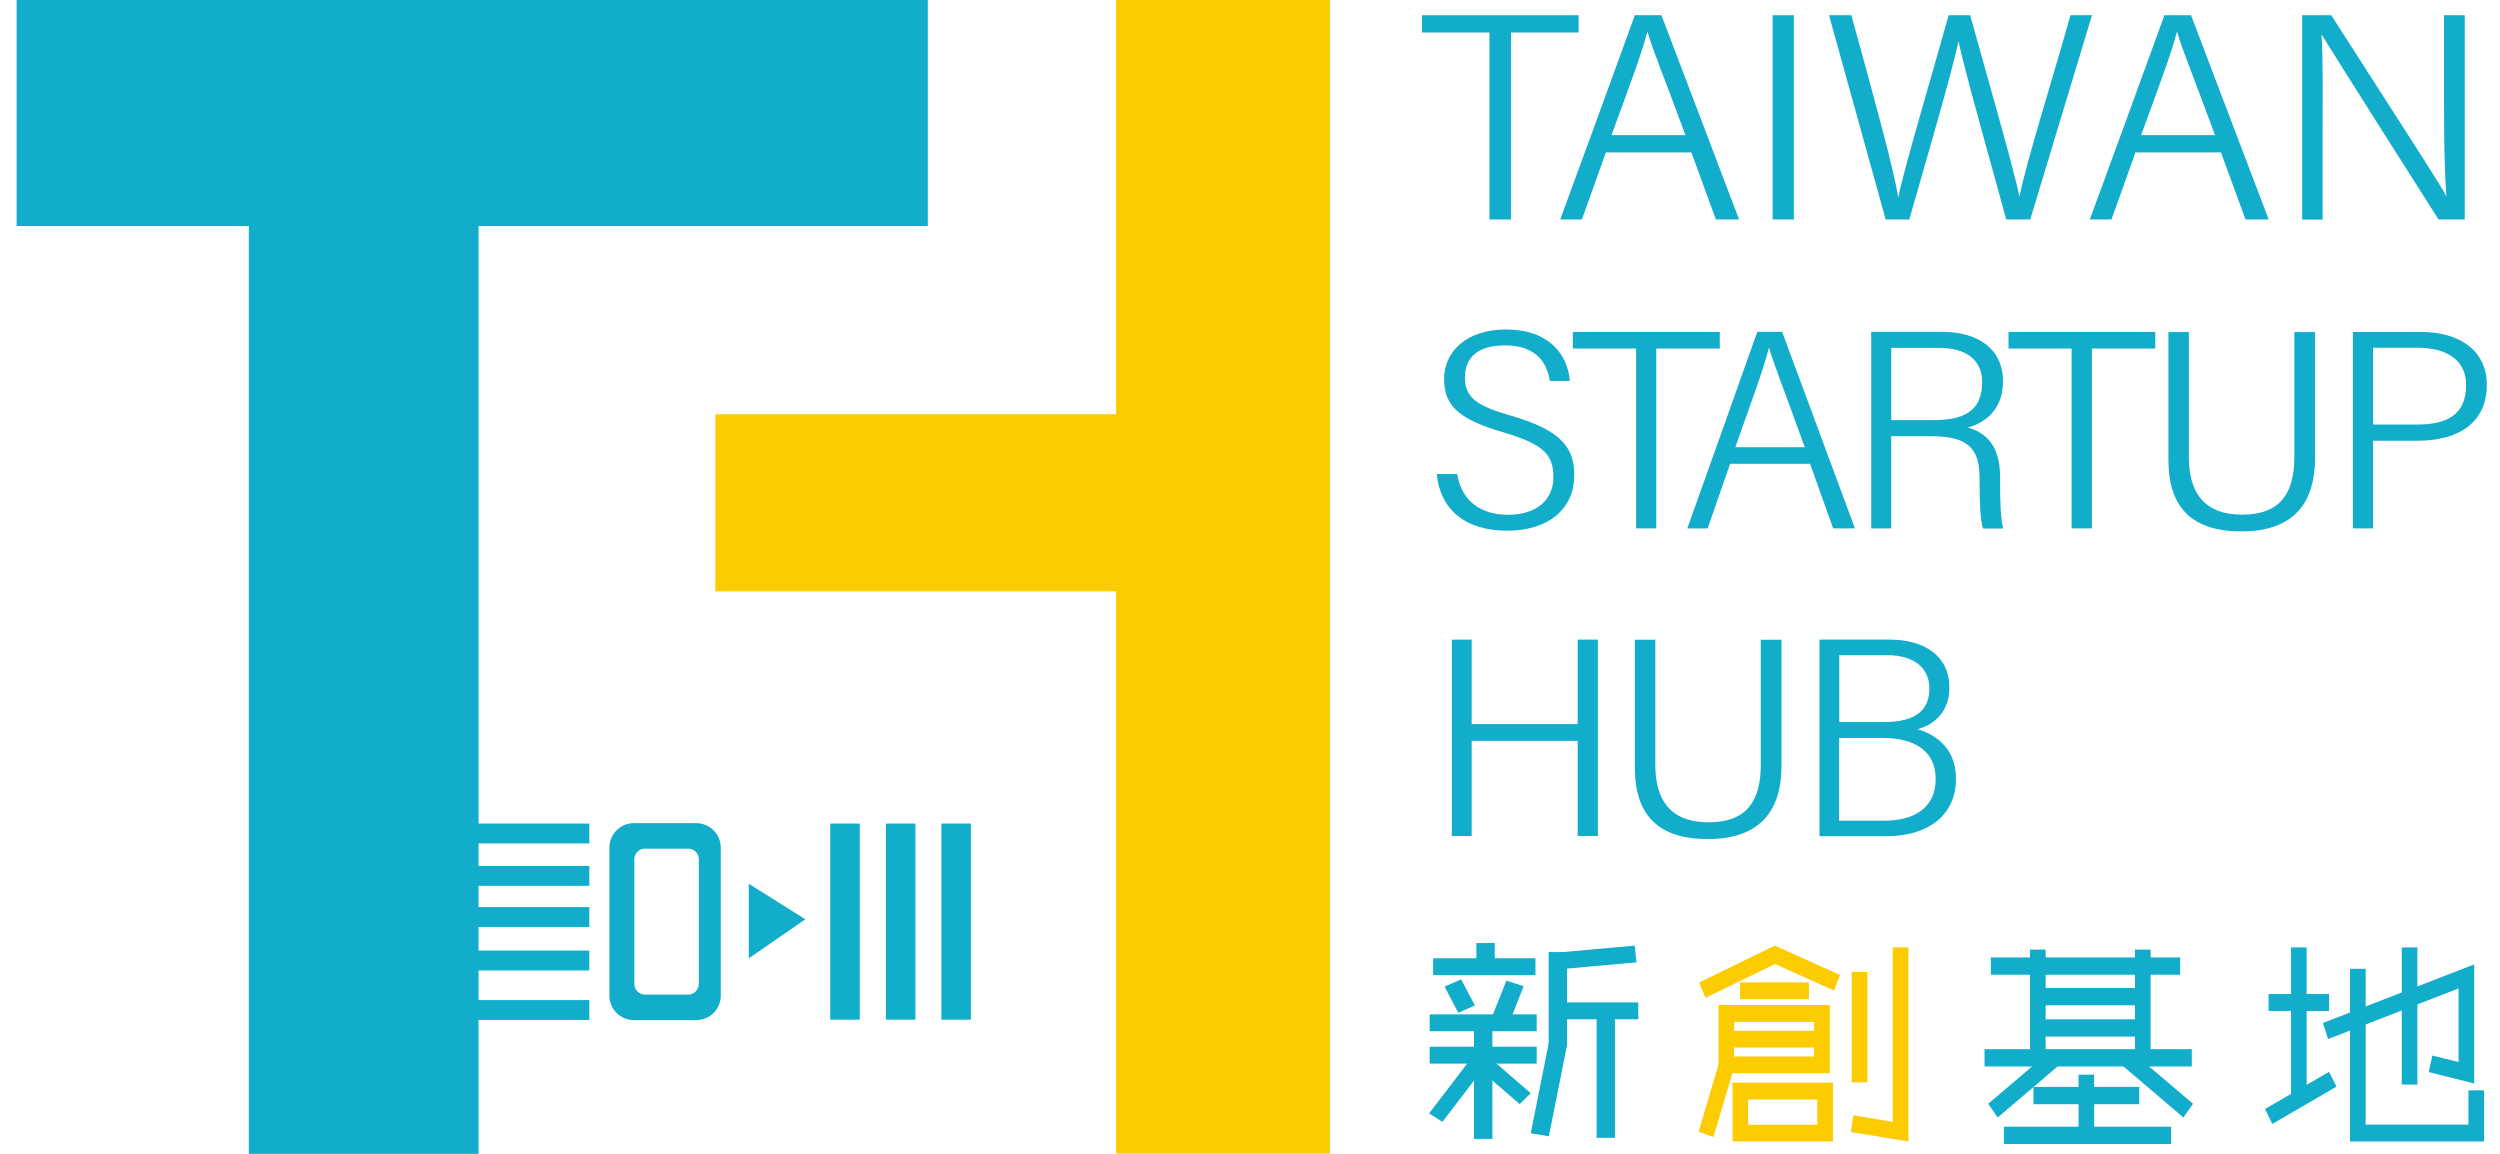 <svg width="130" height="60" viewBox="0 0 130 60" fill="none" xmlns="http://www.w3.org/2000/svg">
<g id="Group 202">
<path id="Vector" d="M83.506 7.924L82.258 11.412H81.131C82.194 8.538 83.827 4.051 85.011 0.792H86.395L90.432 11.412H89.227L87.95 7.924H83.506ZM87.643 7.026C86.559 4.08 85.896 2.475 85.682 1.683H85.653C85.311 2.96 84.683 4.593 83.799 7.026H87.65H87.643Z" fill="#11ADCA"/>
<path id="Vector_2" d="M77.452 1.69H73.942V0.792H82.088V1.69H78.571V11.412H77.452V1.69Z" fill="#11ADCA"/>
<path id="Vector_3" d="M93.281 0.792H92.175V11.412H93.281V0.792Z" fill="#11ADCA"/>
<path id="Vector_4" d="M98.055 11.412L95.11 0.792H96.272C97.656 5.827 98.448 8.723 98.705 10.242H98.719C98.933 9.023 100.609 3.402 101.329 0.792H102.449C103.141 3.302 104.796 9.044 105.003 10.207H105.017C105.359 8.438 107.007 3.195 107.663 0.792H108.783L105.573 11.412H104.325C103.648 8.916 102.114 3.524 101.85 2.161H101.836C101.529 3.688 100.003 8.887 99.282 11.412H98.063H98.055Z" fill="#11ADCA"/>
<path id="Vector_5" d="M111.045 7.924L109.797 11.412H108.67C109.733 8.538 111.366 4.051 112.55 0.792H113.934L117.971 11.412H116.766L115.489 7.924H111.045ZM115.182 7.026C114.098 4.08 113.435 2.475 113.221 1.683H113.192C112.85 2.96 112.222 4.593 111.338 7.026H115.189H115.182Z" fill="#11ADCA"/>
<path id="Vector_6" d="M119.714 11.412V0.792H121.226C126.312 8.716 126.968 9.722 127.189 10.178H127.211C127.104 8.709 127.089 7.004 127.089 5.285V0.792H128.166V11.412H126.804C121.369 2.867 121.019 2.261 120.734 1.805H120.72C120.805 3.188 120.777 4.95 120.777 6.862V11.419H119.714V11.412Z" fill="#11ADCA"/>
<path id="Vector_7" d="M75.77 24.643C76.005 26.113 77.075 26.769 78.423 26.769C79.771 26.769 80.777 26.098 80.777 24.807C80.777 23.602 80.213 23.088 78.173 22.482C75.977 21.833 75.092 21.177 75.092 19.715C75.092 18.253 76.29 17.133 78.302 17.133C80.556 17.133 81.519 18.438 81.633 19.807H80.591C80.413 18.659 79.686 17.96 78.259 17.96C76.832 17.96 76.176 18.602 76.176 19.629C76.176 20.656 76.754 21.099 78.58 21.619C81.24 22.382 81.861 23.324 81.861 24.708C81.861 26.419 80.577 27.596 78.366 27.596C76.155 27.596 74.878 26.455 74.714 24.651H75.755L75.77 24.643Z" fill="#11ADCA"/>
<path id="Vector_8" d="M85.077 18.124H81.789V17.261H89.428V18.124H86.126V27.475H85.077V18.124Z" fill="#11ADCA"/>
<path id="Vector_9" d="M89.966 24.116L88.796 27.475H87.74C88.732 24.715 90.265 20.392 91.378 17.254H92.669L96.457 27.475H95.322L94.124 24.116H89.959H89.966ZM93.846 23.253C92.833 20.414 92.205 18.873 92.006 18.11H91.977C91.656 19.344 91.064 20.906 90.237 23.253H93.846Z" fill="#11ADCA"/>
<path id="Vector_10" d="M98.344 22.675V27.475H97.303V17.254H100.962C102.845 17.254 104.157 18.124 104.157 19.843C104.157 21.348 103.166 22.004 102.324 22.233C103.487 22.554 104.007 23.41 104.007 24.85V25.007C104.007 25.963 104.015 26.869 104.164 27.482H103.116C102.973 27.083 102.938 26.041 102.938 25.043V24.865C102.938 23.317 102.338 22.682 100.405 22.682H98.344V22.675ZM98.344 21.848H100.491C102.053 21.848 103.073 21.427 103.073 19.879C103.073 18.73 102.267 18.088 100.819 18.088H98.344V21.848Z" fill="#11ADCA"/>
<path id="Vector_11" d="M107.724 18.124H104.443V17.261H112.075V18.124H108.78V27.475H107.724V18.124Z" fill="#11ADCA"/>
<path id="Vector_12" d="M113.821 17.261V23.766C113.821 25.556 114.57 26.762 116.588 26.762C118.607 26.762 119.306 25.613 119.306 23.759V17.268H120.383V23.816C120.383 25.977 119.434 27.632 116.553 27.632C113.949 27.632 112.758 26.362 112.758 23.916V17.268H113.821V17.261Z" fill="#11ADCA"/>
<path id="Vector_13" d="M122.352 17.261H125.89C127.916 17.261 129.314 18.245 129.314 20.007C129.314 21.969 127.866 22.917 125.719 22.917H123.401V27.475H122.352V17.254V17.261ZM123.401 22.076H125.691C127.196 22.076 128.237 21.605 128.237 20.021C128.237 18.702 127.21 18.081 125.691 18.081H123.401V22.069V22.076Z" fill="#11ADCA"/>
<path id="Vector_14" d="M75.493 33.26H76.527V37.653H82.04V33.26H83.089V43.474H82.04V38.524H76.527V43.474H75.493V33.26Z" fill="#11ADCA"/>
<path id="Vector_15" d="M86.076 33.26V39.765C86.076 41.555 86.825 42.76 88.843 42.76C90.862 42.76 91.561 41.612 91.561 39.758V33.267H92.638V39.815C92.638 41.976 91.689 43.63 88.808 43.63C86.204 43.63 85.013 42.361 85.013 39.914V33.267H86.076V33.26Z" fill="#11ADCA"/>
<path id="Vector_16" d="M94.608 33.26H98.267C100.078 33.26 101.369 34.116 101.369 35.756C101.369 37.133 100.421 37.732 99.722 37.917C100.463 38.145 101.712 38.773 101.712 40.485C101.712 42.432 100.214 43.481 98.117 43.481H94.615V33.26H94.608ZM97.981 37.546C99.686 37.546 100.328 36.869 100.328 35.806C100.328 34.836 99.665 34.066 98.095 34.066H95.642V37.546H97.988H97.981ZM95.635 42.675H98.017C99.529 42.675 100.656 42.004 100.656 40.506C100.656 39.194 99.743 38.374 97.896 38.374H95.635V42.675Z" fill="#11ADCA"/>
<path id="Vector_17" d="M121.112 51.691H117.966V52.569H121.112V51.691Z" fill="#11ADCA"/>
<path id="Vector_18" d="M119.946 49.265H119.133V57.14H119.946V49.265Z" fill="#11ADCA"/>
<path id="Vector_19" d="M118.159 58.445L117.78 57.668L121.111 55.735L121.497 56.505L118.159 58.445Z" fill="#11ADCA"/>
<path id="Vector_20" d="M128.658 56.341L126.297 55.749L126.482 54.886L127.845 55.228V51.398L121.062 54.03L120.791 53.195L128.658 50.15V56.341Z" fill="#11ADCA"/>
<path id="Vector_21" d="M125.705 49.265H124.892V56.398H125.705V49.265Z" fill="#11ADCA"/>
<path id="Vector_22" d="M129.17 59.358H122.202V50.378H123.015V58.481H128.357V56.698H129.17V59.358Z" fill="#11ADCA"/>
<path id="Vector_23" d="M113.367 49.787H103.524V50.686H113.367V49.787Z" fill="#11ADCA"/>
<path id="Vector_24" d="M113.973 54.558H103.196V55.456H113.973V54.558Z" fill="#11ADCA"/>
<path id="Vector_25" d="M106.374 49.38H105.561V55H106.374V49.38Z" fill="#11ADCA"/>
<path id="Vector_26" d="M111.832 49.38H111.019V55H111.832V49.38Z" fill="#11ADCA"/>
<path id="Vector_27" d="M111.417 51.377H105.703V52.275H111.417V51.377Z" fill="#11ADCA"/>
<path id="Vector_28" d="M111.417 53.003H105.703V53.901H111.417V53.003Z" fill="#11ADCA"/>
<path id="Vector_29" d="M103.88 58.11L103.388 57.397L106.612 54.651L107.111 55.357L103.88 58.11Z" fill="#11ADCA"/>
<path id="Vector_30" d="M113.538 58.11L110.314 55.364L110.806 54.651L114.037 57.397L113.538 58.11Z" fill="#11ADCA"/>
<path id="Vector_31" d="M111.24 56.519H105.74V57.418H111.24V56.519Z" fill="#11ADCA"/>
<path id="Vector_32" d="M112.898 58.588H104.203V59.486H112.898V58.588Z" fill="#11ADCA"/>
<path id="Vector_33" d="M108.897 55.884H108.084V59.037H108.897V55.884Z" fill="#11ADCA"/>
<path id="Vector_34" d="M88.687 51.883L88.351 51.091L92.289 49.173L95.684 50.699L95.363 51.505L92.303 50.128L88.687 51.883Z" fill="#FCCB00"/>
<path id="Vector_35" d="M94.063 51.084H90.483V51.954H94.063V51.084Z" fill="#FCCB00"/>
<path id="Vector_36" d="M95.149 55.806H89.364V52.261H95.149V55.806ZM90.177 54.936H94.336V53.138H90.177V54.936Z" fill="#FCCB00"/>
<path id="Vector_37" d="M89.097 59.123L88.326 58.852L89.389 55.271L90.166 55.535L89.097 59.123Z" fill="#FCCB00"/>
<path id="Vector_38" d="M95.314 59.357H90.092V56.297H95.314V59.357ZM90.898 58.487H94.5V57.174H90.898V58.487Z" fill="#FCCB00"/>
<path id="Vector_39" d="M94.74 53.602H89.883V54.472H94.74V53.602Z" fill="#FCCB00"/>
<path id="Vector_40" d="M97.103 50.542H96.29V56.284H97.103V50.542Z" fill="#FCCB00"/>
<path id="Vector_41" d="M99.237 59.358L96.248 58.866L96.376 57.996L98.424 58.338V49.265H99.237V59.358Z" fill="#FCCB00"/>
<path id="Vector_42" d="M85.19 52.125H81.253V53.003H85.19V52.125Z" fill="#11ADCA"/>
<path id="Vector_43" d="M83.978 52.832H83.023V59.166H83.978V52.832Z" fill="#11ADCA"/>
<path id="Vector_44" d="M85.098 50.043L81.182 50.392L81.089 49.522L85.005 49.173L85.098 50.043Z" fill="#11ADCA"/>
<path id="Vector_45" d="M81.487 49.508H80.532V54.337H81.487V49.508Z" fill="#11ADCA"/>
<path id="Vector_46" d="M79.599 58.93L80.548 54.172L81.489 54.337L80.541 59.087L79.599 58.93Z" fill="#11ADCA"/>
<path id="Vector_47" d="M77.532 53.01L78.331 50.992L79.229 51.284L78.43 53.31L77.532 53.01Z" fill="#11ADCA"/>
<path id="Vector_48" d="M75.831 52.667L75.118 51.305L75.981 50.927L76.694 52.282L75.831 52.667Z" fill="#11ADCA"/>
<path id="Vector_49" d="M79.908 52.746H74.344V53.623H79.908V52.746Z" fill="#11ADCA"/>
<path id="Vector_50" d="M79.908 54.43H74.344V55.308H79.908V54.43Z" fill="#11ADCA"/>
<path id="Vector_51" d="M77.603 52.889H76.648V59.223H77.603V52.889Z" fill="#11ADCA"/>
<path id="Vector_52" d="M79.844 49.829H74.523V50.706H79.844V49.829Z" fill="#11ADCA"/>
<path id="Vector_53" d="M77.727 49.037H76.772V50.185H77.727V49.037Z" fill="#11ADCA"/>
<path id="Vector_54" d="M74.314 57.896L76.518 55.014L77.21 55.456L75.006 58.338L74.314 57.896Z" fill="#11ADCA"/>
<path id="Vector_55" d="M79.023 57.411L76.998 55.663L77.575 55.1L79.601 56.847L79.023 57.411Z" fill="#11ADCA"/>
<path id="Vector_56" d="M12.938 60V11.755H0.863V0H48.245V11.755H24.885V60H12.938Z" fill="#11ADCA"/>
<path id="Vector_57" d="M58.037 30.749H37.196V21.541H58.037V0H69.157V59.986H58.037V30.749Z" fill="#FCCB00"/>
<path id="Vector_58" d="M36.203 53.046H32.965C32.258 53.046 31.688 52.475 31.688 51.769V44.08C31.688 43.374 32.258 42.803 32.965 42.803H36.203C36.909 42.803 37.48 43.374 37.48 44.08V51.769C37.48 52.475 36.909 53.046 36.203 53.046ZM33.535 44.13C33.236 44.13 32.986 44.372 32.986 44.679V51.17C32.986 51.469 33.236 51.719 33.535 51.719H35.789C36.089 51.719 36.338 51.469 36.338 51.17V44.679C36.338 44.379 36.096 44.13 35.789 44.13H33.535Z" fill="#11ADCA"/>
<path id="Vector_59" d="M44.706 42.825H43.172V53.024H44.706V42.825Z" fill="#11ADCA"/>
<path id="Vector_60" d="M47.602 42.825H46.068V53.024H47.602V42.825Z" fill="#11ADCA"/>
<path id="Vector_61" d="M50.485 42.825H48.951V53.024H50.485V42.825Z" fill="#11ADCA"/>
<path id="Vector_62" d="M41.875 47.803L38.937 49.836V45.955L41.875 47.803Z" fill="#11ADCA"/>
<path id="Vector_63" d="M30.644 47.168H24.367V48.203H30.644V47.168Z" fill="#11ADCA"/>
<path id="Vector_64" d="M30.644 49.429H24.367V50.464H30.644V49.429Z" fill="#11ADCA"/>
<path id="Vector_65" d="M30.644 52.004H24.367V53.038H30.644V52.004Z" fill="#11ADCA"/>
<path id="Vector_66" d="M30.644 45.029H24.367V46.063H30.644V45.029Z" fill="#11ADCA"/>
<path id="Vector_67" d="M30.644 42.825H24.367V43.859H30.644V42.825Z" fill="#11ADCA"/>
</g>
</svg>
